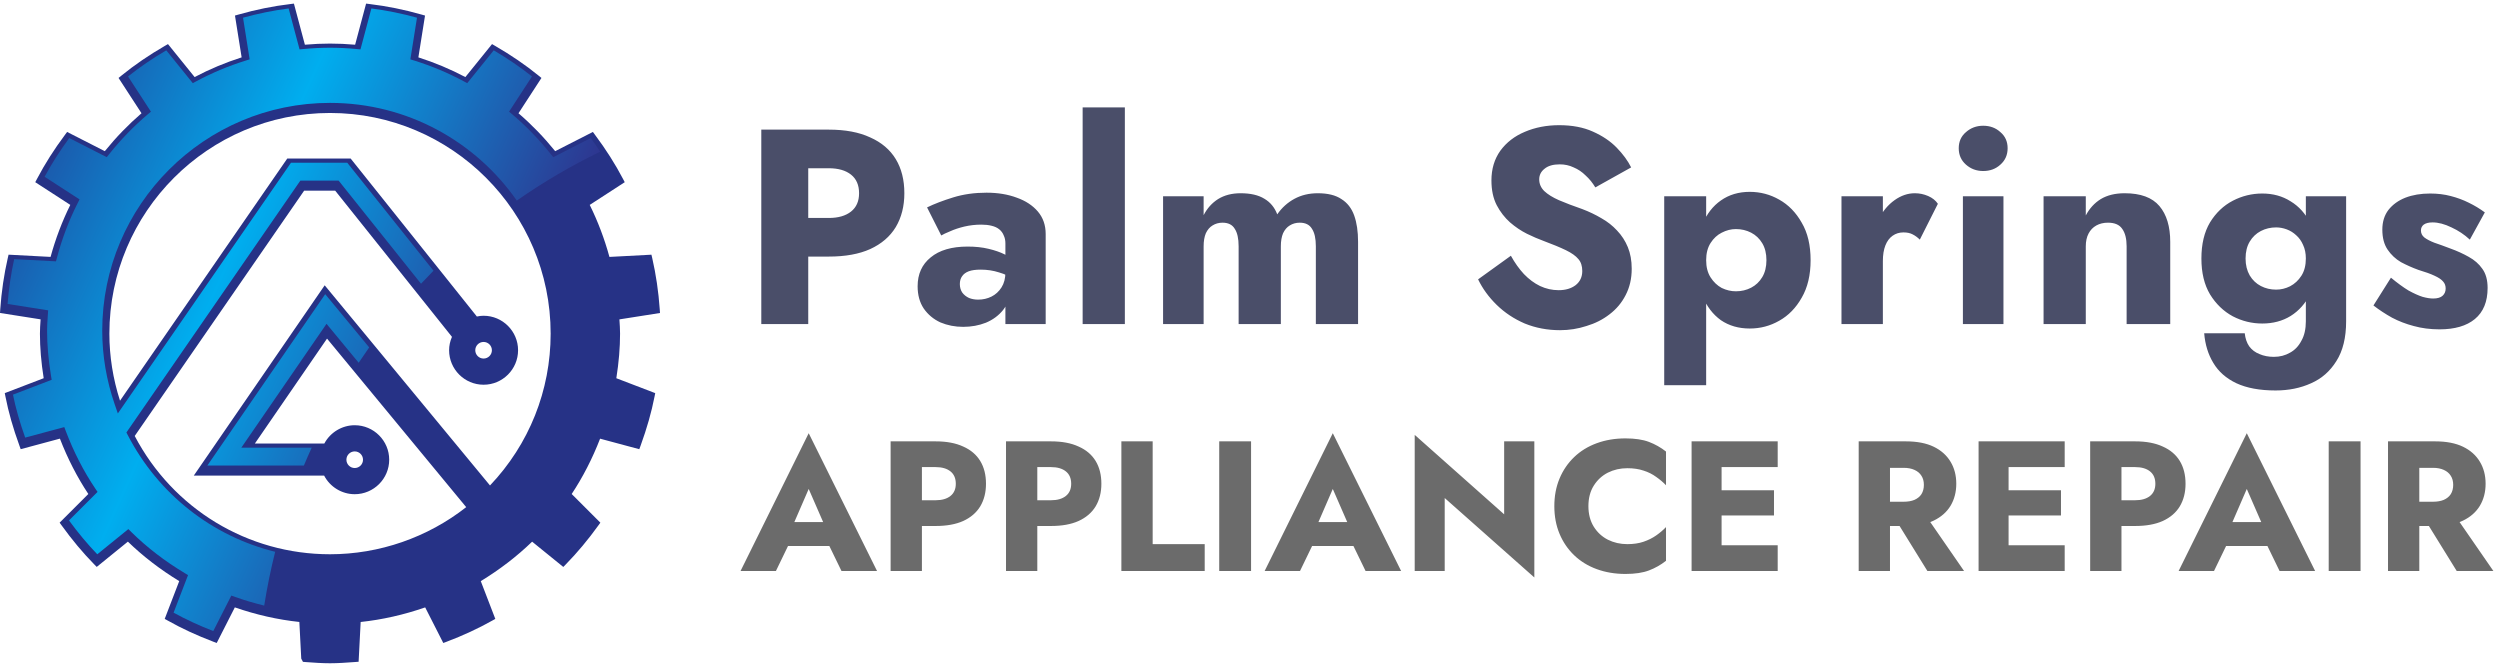 <svg xmlns="http://www.w3.org/2000/svg" width="162" height="43" viewBox="0 0 162 43" fill="none"><path d="M49.332 8.4H52.374V21H49.332V8.4ZM51.24 10.902V8.4H53.706C54.774 8.4 55.668 8.568 56.388 8.904C57.12 9.228 57.672 9.696 58.044 10.308C58.416 10.92 58.602 11.658 58.602 12.522C58.602 13.362 58.416 14.094 58.044 14.718C57.672 15.33 57.12 15.804 56.388 16.14C55.668 16.464 54.774 16.626 53.706 16.626H51.24V14.124H53.706C54.318 14.124 54.798 13.986 55.146 13.71C55.494 13.434 55.668 13.038 55.668 12.522C55.668 11.994 55.494 11.592 55.146 11.316C54.798 11.04 54.318 10.902 53.706 10.902H51.24ZM62.198 18.408C62.198 18.624 62.252 18.81 62.36 18.966C62.468 19.11 62.612 19.224 62.792 19.308C62.972 19.38 63.17 19.416 63.386 19.416C63.698 19.416 63.986 19.35 64.25 19.218C64.514 19.086 64.73 18.888 64.898 18.624C65.066 18.36 65.15 18.036 65.15 17.652L65.438 18.732C65.438 19.26 65.294 19.71 65.006 20.082C64.718 20.442 64.346 20.718 63.89 20.91C63.434 21.09 62.942 21.18 62.414 21.18C61.886 21.18 61.394 21.084 60.938 20.892C60.494 20.688 60.134 20.388 59.858 19.992C59.594 19.596 59.462 19.116 59.462 18.552C59.462 17.76 59.744 17.136 60.308 16.68C60.872 16.212 61.67 15.978 62.702 15.978C63.206 15.978 63.656 16.026 64.052 16.122C64.46 16.218 64.808 16.338 65.096 16.482C65.384 16.626 65.6 16.776 65.744 16.932V18.138C65.456 17.922 65.12 17.76 64.736 17.652C64.364 17.532 63.968 17.472 63.548 17.472C63.224 17.472 62.966 17.508 62.774 17.58C62.582 17.652 62.438 17.76 62.342 17.904C62.246 18.036 62.198 18.204 62.198 18.408ZM60.992 15.258L60.074 13.44C60.542 13.212 61.106 12.996 61.766 12.792C62.426 12.588 63.146 12.486 63.926 12.486C64.658 12.486 65.312 12.594 65.888 12.81C66.464 13.014 66.92 13.314 67.256 13.71C67.592 14.106 67.76 14.592 67.76 15.168V21H65.15V15.78C65.15 15.576 65.114 15.402 65.042 15.258C64.982 15.102 64.886 14.97 64.754 14.862C64.622 14.754 64.454 14.676 64.25 14.628C64.058 14.58 63.836 14.556 63.584 14.556C63.212 14.556 62.846 14.598 62.486 14.682C62.138 14.766 61.832 14.868 61.568 14.988C61.304 15.096 61.112 15.186 60.992 15.258ZM70.155 6.96H72.891V21H70.155V6.96ZM88.003 15.672V21H85.267V15.96C85.267 15.456 85.183 15.078 85.015 14.826C84.859 14.562 84.595 14.43 84.223 14.43C83.983 14.43 83.767 14.49 83.575 14.61C83.395 14.718 83.251 14.886 83.143 15.114C83.047 15.342 82.999 15.624 82.999 15.96V21H80.263V15.96C80.263 15.456 80.179 15.078 80.011 14.826C79.855 14.562 79.591 14.43 79.219 14.43C78.979 14.43 78.763 14.49 78.571 14.61C78.391 14.718 78.247 14.886 78.139 15.114C78.043 15.342 77.995 15.624 77.995 15.96V21H75.367V12.72H77.995V13.944C78.223 13.5 78.535 13.152 78.931 12.9C79.339 12.648 79.825 12.522 80.389 12.522C81.037 12.522 81.553 12.642 81.937 12.882C82.321 13.11 82.597 13.446 82.765 13.89C83.065 13.458 83.437 13.122 83.881 12.882C84.325 12.642 84.829 12.522 85.393 12.522C86.041 12.522 86.551 12.648 86.923 12.9C87.307 13.14 87.583 13.494 87.751 13.962C87.919 14.43 88.003 15 88.003 15.672ZM97.905 16.572C98.157 17.028 98.439 17.424 98.751 17.76C99.075 18.096 99.423 18.354 99.795 18.534C100.179 18.714 100.581 18.804 101.001 18.804C101.445 18.804 101.811 18.696 102.099 18.48C102.387 18.252 102.531 17.946 102.531 17.562C102.531 17.238 102.447 16.98 102.279 16.788C102.111 16.584 101.841 16.392 101.469 16.212C101.097 16.032 100.605 15.828 99.993 15.6C99.693 15.492 99.345 15.342 98.949 15.15C98.565 14.958 98.199 14.712 97.851 14.412C97.503 14.1 97.215 13.728 96.987 13.296C96.759 12.852 96.645 12.318 96.645 11.694C96.645 10.95 96.837 10.308 97.221 9.768C97.617 9.228 98.145 8.82 98.805 8.544C99.477 8.256 100.221 8.112 101.037 8.112C101.877 8.112 102.603 8.25 103.215 8.526C103.839 8.802 104.355 9.15 104.763 9.57C105.171 9.99 105.483 10.416 105.699 10.848L103.377 12.144C103.197 11.844 102.987 11.586 102.747 11.37C102.519 11.142 102.261 10.968 101.973 10.848C101.697 10.716 101.397 10.65 101.073 10.65C100.641 10.65 100.311 10.746 100.083 10.938C99.855 11.118 99.741 11.346 99.741 11.622C99.741 11.91 99.849 12.162 100.065 12.378C100.293 12.594 100.611 12.792 101.019 12.972C101.439 13.152 101.943 13.344 102.531 13.548C102.975 13.716 103.389 13.914 103.773 14.142C104.157 14.358 104.493 14.622 104.781 14.934C105.081 15.246 105.315 15.606 105.483 16.014C105.651 16.422 105.735 16.89 105.735 17.418C105.735 18.054 105.603 18.624 105.339 19.128C105.087 19.62 104.739 20.034 104.295 20.37C103.863 20.706 103.365 20.958 102.801 21.126C102.249 21.306 101.679 21.396 101.091 21.396C100.275 21.396 99.513 21.252 98.805 20.964C98.109 20.664 97.503 20.262 96.987 19.758C96.471 19.254 96.069 18.702 95.781 18.102L97.905 16.572ZM110.559 24.96H107.841V12.72H110.559V24.96ZM117.327 16.86C117.327 17.82 117.135 18.63 116.751 19.29C116.379 19.95 115.893 20.448 115.293 20.784C114.705 21.12 114.069 21.288 113.385 21.288C112.665 21.288 112.041 21.108 111.513 20.748C110.997 20.376 110.601 19.86 110.325 19.2C110.049 18.528 109.911 17.748 109.911 16.86C109.911 15.96 110.049 15.18 110.325 14.52C110.601 13.86 110.997 13.35 111.513 12.99C112.041 12.618 112.665 12.432 113.385 12.432C114.069 12.432 114.705 12.6 115.293 12.936C115.893 13.272 116.379 13.77 116.751 14.43C117.135 15.078 117.327 15.888 117.327 16.86ZM114.465 16.86C114.465 16.428 114.375 16.062 114.195 15.762C114.015 15.462 113.775 15.234 113.475 15.078C113.175 14.922 112.845 14.844 112.485 14.844C112.173 14.844 111.867 14.922 111.567 15.078C111.279 15.222 111.039 15.444 110.847 15.744C110.655 16.044 110.559 16.416 110.559 16.86C110.559 17.304 110.655 17.676 110.847 17.976C111.039 18.276 111.279 18.504 111.567 18.66C111.867 18.804 112.173 18.876 112.485 18.876C112.845 18.876 113.175 18.798 113.475 18.642C113.775 18.486 114.015 18.258 114.195 17.958C114.375 17.658 114.465 17.292 114.465 16.86ZM122.01 12.72V21H119.328V12.72H122.01ZM124.404 15.528C124.26 15.384 124.104 15.27 123.936 15.186C123.78 15.102 123.582 15.06 123.342 15.06C123.078 15.06 122.844 15.132 122.64 15.276C122.436 15.42 122.28 15.63 122.172 15.906C122.064 16.182 122.01 16.518 122.01 16.914L121.362 15.96C121.362 15.3 121.488 14.712 121.74 14.196C122.004 13.68 122.346 13.272 122.766 12.972C123.186 12.672 123.624 12.522 124.08 12.522C124.38 12.522 124.668 12.582 124.944 12.702C125.22 12.822 125.43 12.99 125.574 13.206L124.404 15.528ZM126.926 9.606C126.926 9.174 127.082 8.826 127.394 8.562C127.706 8.286 128.078 8.148 128.51 8.148C128.954 8.148 129.326 8.286 129.626 8.562C129.938 8.826 130.094 9.174 130.094 9.606C130.094 10.038 129.938 10.392 129.626 10.668C129.326 10.944 128.954 11.082 128.51 11.082C128.078 11.082 127.706 10.944 127.394 10.668C127.082 10.392 126.926 10.038 126.926 9.606ZM127.196 12.72H129.824V21H127.196V12.72ZM137.805 15.96C137.805 15.468 137.709 15.09 137.517 14.826C137.337 14.562 137.031 14.43 136.599 14.43C136.311 14.43 136.059 14.49 135.843 14.61C135.627 14.73 135.459 14.904 135.339 15.132C135.219 15.36 135.159 15.636 135.159 15.96V21H132.423V12.72H135.159V13.962C135.399 13.506 135.723 13.152 136.131 12.9C136.551 12.648 137.067 12.522 137.679 12.522C138.711 12.522 139.461 12.798 139.929 13.35C140.397 13.902 140.631 14.676 140.631 15.672V21H137.805V15.96ZM142.831 21.594H145.459C145.495 21.93 145.591 22.212 145.747 22.44C145.915 22.668 146.137 22.836 146.413 22.944C146.689 23.064 147.001 23.124 147.349 23.124C147.733 23.124 148.081 23.034 148.393 22.854C148.705 22.686 148.951 22.428 149.131 22.08C149.323 21.744 149.419 21.324 149.419 20.82V12.72H152.029V20.82C152.029 21.876 151.819 22.734 151.399 23.394C150.991 24.054 150.445 24.534 149.761 24.834C149.077 25.146 148.309 25.302 147.457 25.302C146.437 25.302 145.591 25.146 144.919 24.834C144.259 24.522 143.761 24.084 143.425 23.52C143.089 22.968 142.891 22.326 142.831 21.594ZM142.651 16.752C142.651 15.816 142.837 15.036 143.209 14.412C143.593 13.788 144.085 13.32 144.685 13.008C145.285 12.696 145.921 12.54 146.593 12.54C147.289 12.54 147.901 12.708 148.429 13.044C148.969 13.368 149.395 13.842 149.707 14.466C150.019 15.09 150.175 15.852 150.175 16.752C150.175 17.64 150.019 18.402 149.707 19.038C149.395 19.662 148.969 20.142 148.429 20.478C147.901 20.802 147.289 20.964 146.593 20.964C145.921 20.964 145.285 20.808 144.685 20.496C144.085 20.172 143.593 19.698 143.209 19.074C142.837 18.45 142.651 17.676 142.651 16.752ZM145.513 16.752C145.513 17.172 145.603 17.538 145.783 17.85C145.963 18.15 146.203 18.378 146.503 18.534C146.803 18.69 147.133 18.768 147.493 18.768C147.805 18.768 148.105 18.696 148.393 18.552C148.693 18.396 148.939 18.168 149.131 17.868C149.323 17.568 149.419 17.196 149.419 16.752C149.419 16.416 149.359 16.122 149.239 15.87C149.131 15.618 148.981 15.408 148.789 15.24C148.609 15.072 148.405 14.946 148.177 14.862C147.949 14.778 147.721 14.736 147.493 14.736C147.133 14.736 146.803 14.814 146.503 14.97C146.203 15.126 145.963 15.354 145.783 15.654C145.603 15.954 145.513 16.32 145.513 16.752ZM154.933 17.994C155.353 18.342 155.731 18.618 156.067 18.822C156.415 19.014 156.721 19.152 156.985 19.236C157.249 19.308 157.477 19.344 157.669 19.344C157.945 19.344 158.149 19.284 158.281 19.164C158.413 19.044 158.479 18.888 158.479 18.696C158.479 18.516 158.425 18.366 158.317 18.246C158.209 18.114 158.023 17.988 157.759 17.868C157.507 17.748 157.159 17.622 156.715 17.49C156.319 17.346 155.941 17.178 155.581 16.986C155.233 16.782 154.945 16.512 154.717 16.176C154.489 15.84 154.375 15.408 154.375 14.88C154.375 14.376 154.507 13.95 154.771 13.602C155.047 13.254 155.413 12.99 155.869 12.81C156.337 12.63 156.871 12.54 157.471 12.54C157.951 12.54 158.395 12.594 158.803 12.702C159.223 12.81 159.613 12.954 159.973 13.134C160.345 13.314 160.693 13.524 161.017 13.764L160.045 15.528C159.697 15.204 159.301 14.94 158.857 14.736C158.413 14.52 158.005 14.412 157.633 14.412C157.381 14.412 157.189 14.46 157.057 14.556C156.937 14.652 156.877 14.778 156.877 14.934C156.877 15.114 156.949 15.264 157.093 15.384C157.249 15.504 157.465 15.618 157.741 15.726C158.029 15.822 158.377 15.948 158.785 16.104C159.217 16.26 159.613 16.44 159.973 16.644C160.345 16.848 160.639 17.106 160.855 17.418C161.083 17.73 161.197 18.144 161.197 18.66C161.197 19.548 160.921 20.22 160.369 20.676C159.829 21.12 159.067 21.342 158.083 21.342C157.483 21.342 156.925 21.27 156.409 21.126C155.905 20.994 155.437 20.814 155.005 20.586C154.573 20.346 154.171 20.082 153.799 19.794L154.933 17.994Z" fill="#4A4E69"></path><path d="M50.208 35.38L50.352 33.832H54.516L54.648 35.38H50.208ZM52.404 31.684L51.228 34.396L51.324 34.84L50.28 37H47.988L52.404 28.072L56.832 37H54.528L53.52 34.924L53.592 34.408L52.404 31.684ZM57.712 28.6H59.74V37H57.712V28.6ZM58.984 30.268V28.6H60.628C61.34 28.6 61.936 28.712 62.416 28.936C62.904 29.152 63.272 29.464 63.52 29.872C63.768 30.28 63.892 30.772 63.892 31.348C63.892 31.908 63.768 32.396 63.52 32.812C63.272 33.22 62.904 33.536 62.416 33.76C61.936 33.976 61.34 34.084 60.628 34.084H58.984V32.416H60.628C61.036 32.416 61.356 32.324 61.588 32.14C61.82 31.956 61.936 31.692 61.936 31.348C61.936 30.996 61.82 30.728 61.588 30.544C61.356 30.36 61.036 30.268 60.628 30.268H58.984ZM65.189 28.6H67.217V37H65.189V28.6ZM66.461 30.268V28.6H68.105C68.817 28.6 69.413 28.712 69.893 28.936C70.381 29.152 70.749 29.464 70.997 29.872C71.245 30.28 71.369 30.772 71.369 31.348C71.369 31.908 71.245 32.396 70.997 32.812C70.749 33.22 70.381 33.536 69.893 33.76C69.413 33.976 68.817 34.084 68.105 34.084H66.461V32.416H68.105C68.513 32.416 68.833 32.324 69.065 32.14C69.297 31.956 69.413 31.692 69.413 31.348C69.413 30.996 69.297 30.728 69.065 30.544C68.833 30.36 68.513 30.268 68.105 30.268H66.461ZM72.665 28.6H74.693V35.26H78.065V37H72.665V28.6ZM79.005 28.6H81.069V37H79.005V28.6ZM84.169 35.38L84.313 33.832H88.477L88.609 35.38H84.169ZM86.365 31.684L85.189 34.396L85.285 34.84L84.241 37H81.949L86.365 28.072L90.793 37H88.489L87.481 34.924L87.553 34.408L86.365 31.684ZM97.469 28.6H99.425V37.42L93.617 32.272V37H91.673V28.18L97.469 33.328V28.6ZM102.929 32.8C102.929 33.312 103.045 33.756 103.277 34.132C103.509 34.5 103.813 34.78 104.189 34.972C104.573 35.164 104.993 35.26 105.449 35.26C105.849 35.26 106.201 35.208 106.505 35.104C106.809 35 107.081 34.864 107.321 34.696C107.561 34.528 107.773 34.348 107.957 34.156V36.34C107.621 36.604 107.253 36.812 106.853 36.964C106.453 37.116 105.945 37.192 105.329 37.192C104.657 37.192 104.037 37.088 103.469 36.88C102.901 36.672 102.413 36.372 102.005 35.98C101.597 35.588 101.281 35.124 101.057 34.588C100.833 34.052 100.721 33.456 100.721 32.8C100.721 32.144 100.833 31.548 101.057 31.012C101.281 30.476 101.597 30.012 102.005 29.62C102.413 29.228 102.901 28.928 103.469 28.72C104.037 28.512 104.657 28.408 105.329 28.408C105.945 28.408 106.453 28.484 106.853 28.636C107.253 28.788 107.621 28.996 107.957 29.26V31.444C107.773 31.252 107.561 31.072 107.321 30.904C107.081 30.728 106.809 30.592 106.505 30.496C106.201 30.392 105.849 30.34 105.449 30.34C104.993 30.34 104.573 30.436 104.189 30.628C103.813 30.82 103.509 31.1 103.277 31.468C103.045 31.836 102.929 32.28 102.929 32.8ZM110.959 37V35.332H115.195V37H110.959ZM110.959 30.268V28.6H115.195V30.268H110.959ZM110.959 33.4V31.768H114.955V33.4H110.959ZM109.615 28.6H111.559V37H109.615V28.6ZM122.543 33.196H124.643L127.271 37H124.895L122.543 33.196ZM120.443 28.6H122.471V37H120.443V28.6ZM121.715 30.316V28.6H123.503C124.223 28.6 124.823 28.716 125.303 28.948C125.783 29.18 126.147 29.504 126.395 29.92C126.643 30.328 126.767 30.804 126.767 31.348C126.767 31.884 126.643 32.36 126.395 32.776C126.147 33.184 125.783 33.504 125.303 33.736C124.823 33.968 124.223 34.084 123.503 34.084H121.715V32.512H123.359C123.631 32.512 123.863 32.472 124.055 32.392C124.255 32.304 124.407 32.18 124.511 32.02C124.615 31.852 124.667 31.652 124.667 31.42C124.667 31.188 124.615 30.992 124.511 30.832C124.407 30.664 124.255 30.536 124.055 30.448C123.863 30.36 123.631 30.316 123.359 30.316H121.715ZM129.556 37V35.332H133.792V37H129.556ZM129.556 30.268V28.6H133.792V30.268H129.556ZM129.556 33.4V31.768H133.552V33.4H129.556ZM128.212 28.6H130.156V37H128.212V28.6ZM135.443 28.6H137.471V37H135.443V28.6ZM136.715 30.268V28.6H138.359C139.071 28.6 139.667 28.712 140.147 28.936C140.635 29.152 141.003 29.464 141.251 29.872C141.499 30.28 141.623 30.772 141.623 31.348C141.623 31.908 141.499 32.396 141.251 32.812C141.003 33.22 140.635 33.536 140.147 33.76C139.667 33.976 139.071 34.084 138.359 34.084H136.715V32.416H138.359C138.767 32.416 139.087 32.324 139.319 32.14C139.551 31.956 139.667 31.692 139.667 31.348C139.667 30.996 139.551 30.728 139.319 30.544C139.087 30.36 138.767 30.268 138.359 30.268H136.715ZM143.396 35.38L143.54 33.832H147.704L147.836 35.38H143.396ZM145.592 31.684L144.416 34.396L144.512 34.84L143.468 37H141.175L145.592 28.072L150.02 37H147.716L146.708 34.924L146.78 34.408L145.592 31.684ZM150.9 28.6H152.964V37H150.9V28.6ZM156.843 33.196H158.943L161.571 37H159.195L156.843 33.196ZM154.743 28.6H156.771V37H154.743V28.6ZM156.015 30.316V28.6H157.803C158.523 28.6 159.123 28.716 159.603 28.948C160.083 29.18 160.447 29.504 160.695 29.92C160.943 30.328 161.067 30.804 161.067 31.348C161.067 31.884 160.943 32.36 160.695 32.776C160.447 33.184 160.083 33.504 159.603 33.736C159.123 33.968 158.523 34.084 157.803 34.084H156.015V32.512H157.659C157.931 32.512 158.163 32.472 158.355 32.392C158.555 32.304 158.707 32.18 158.811 32.02C158.915 31.852 158.967 31.652 158.967 31.42C158.967 31.188 158.915 30.992 158.811 30.832C158.707 30.664 158.555 30.536 158.355 30.448C158.163 30.36 157.931 30.316 157.659 30.316H156.015Z" fill="#6B6B6B"></path><path d="M21.385 42.979C20.861 42.979 20.341 42.941 19.839 42.904L19.632 42.888L19.521 42.679L19.398 40.303C18.002 40.156 16.598 39.837 15.217 39.358L14.044 41.664L13.82 41.581C12.762 41.18 11.772 40.722 10.875 40.216L10.673 40.104L11.614 37.656C10.385 36.907 9.267 36.048 8.287 35.098L6.268 36.736L6.098 36.563C5.369 35.82 4.662 34.975 3.998 34.052L3.864 33.869L5.724 32.011C5 30.92 4.381 29.715 3.882 28.424L1.341 29.107L1.258 28.876C0.847 27.75 0.551 26.708 0.352 25.694L0.309 25.474L2.831 24.508C2.667 23.472 2.588 22.526 2.588 21.62C2.588 21.323 2.608 21.028 2.628 20.743L2.631 20.694L0 20.28L0.017 20.036C0.096 18.901 0.259 17.786 0.504 16.722L0.555 16.503L3.277 16.647C3.598 15.475 4.027 14.342 4.555 13.277L2.285 11.806L2.399 11.59C2.899 10.635 3.51 9.674 4.215 8.731L4.349 8.55L6.791 9.796C7.524 8.892 8.323 8.067 9.17 7.339L7.682 5.051L7.869 4.899C8.707 4.216 9.656 3.567 10.686 2.971L10.885 2.857L12.612 4.994C13.578 4.483 14.601 4.055 15.658 3.717L15.226 1.008L15.455 0.943C16.562 0.626 17.693 0.396 18.816 0.262L19.046 0.234L19.757 2.897C20.321 2.848 20.855 2.824 21.384 2.824C21.913 2.824 22.448 2.848 23.012 2.897L23.723 0.234L23.954 0.262C25.076 0.396 26.206 0.626 27.314 0.943L27.542 1.008L27.111 3.717C28.168 4.055 29.191 4.484 30.156 4.994L31.884 2.857L32.081 2.972C33.113 3.568 34.061 4.216 34.899 4.899L35.086 5.051L33.598 7.34C34.445 8.066 35.245 8.892 35.977 9.796L38.419 8.55L38.553 8.732C39.26 9.676 39.871 10.639 40.37 11.591L40.483 11.806L38.214 13.278C38.742 14.344 39.171 15.476 39.491 16.648L42.213 16.504L42.264 16.723C42.507 17.781 42.671 18.896 42.751 20.037L42.768 20.282L40.138 20.696L40.139 20.72C40.16 21.027 40.18 21.322 40.18 21.621C40.18 22.528 40.101 23.473 39.938 24.509L42.459 25.475L42.415 25.696C42.217 26.708 41.921 27.749 41.511 28.878L41.426 29.108L38.886 28.426C38.386 29.717 37.767 30.922 37.045 32.012L38.903 33.869L38.77 34.054C38.109 34.973 37.402 35.818 36.671 36.565L36.502 36.738L34.482 35.1C33.502 36.049 32.383 36.909 31.154 37.657L32.096 40.105L31.893 40.218C30.996 40.723 30.006 41.182 28.949 41.582L28.725 41.666L27.552 39.359C26.174 39.838 24.768 40.156 23.371 40.305L23.238 42.882L23.002 42.899C22.438 42.94 21.914 42.979 21.385 42.979ZM8.73 28.251C11.213 32.981 16.054 35.916 21.385 35.916C24.574 35.916 27.702 34.833 30.21 32.863L21.191 21.942L16.517 28.739H21.017C21.403 28.017 22.165 27.555 22.985 27.555C24.217 27.555 25.22 28.557 25.22 29.789C25.22 31.022 24.217 32.024 22.985 32.024C22.154 32.024 21.387 31.555 21.005 30.821H12.556L21.04 18.488L31.752 31.458C34.288 28.79 35.682 25.303 35.682 21.619C35.682 13.735 29.268 7.321 21.385 7.321C13.501 7.321 7.088 13.735 7.088 21.619C7.088 23.082 7.319 24.542 7.777 25.965L18.614 10.274H22.723L30.901 20.511C31.055 20.477 31.196 20.461 31.337 20.461C32.568 20.461 33.571 21.464 33.571 22.695C33.571 23.928 32.568 24.93 31.337 24.93C30.104 24.93 29.102 23.928 29.102 22.695C29.102 22.402 29.164 22.111 29.287 21.828L21.722 12.357H19.707L8.73 28.251ZM22.985 29.251C22.688 29.251 22.447 29.492 22.447 29.79C22.447 30.086 22.689 30.328 22.985 30.328C23.282 30.328 23.523 30.087 23.523 29.79C23.523 29.492 23.282 29.251 22.985 29.251ZM31.336 22.158C31.04 22.158 30.798 22.399 30.798 22.696C30.798 22.993 31.039 23.234 31.336 23.234C31.633 23.234 31.875 22.993 31.875 22.696C31.874 22.399 31.632 22.158 31.336 22.158Z" fill="#263286"></path><path d="M13.437 30.167H19.692C19.854 29.778 20.024 29.392 20.199 29.009H15.638L21.159 20.983L23.243 23.507C23.465 23.172 23.692 22.841 23.924 22.512L21.074 19.062L13.437 30.167Z" fill="url(#paint0_linear_1584_163)"></path><path d="M17.832 35.756C13.762 34.75 10.266 32.039 8.276 28.189L8.191 28.024L19.464 11.702H21.942L27.282 18.386C27.548 18.102 27.817 17.82 28.091 17.543L22.501 10.544H18.856L7.636 26.791L7.437 26.215C6.898 24.652 6.625 23.041 6.625 21.427C6.625 13.289 13.246 6.667 21.384 6.667C26.391 6.667 30.82 9.174 33.49 12.998C35.207 11.797 37.016 10.739 38.895 9.827C38.698 9.532 38.496 9.238 38.281 8.945L35.852 10.185L35.695 9.989C34.93 9.033 34.089 8.165 33.196 7.411L32.988 7.235L34.473 4.954C33.726 4.359 32.893 3.79 31.994 3.262L30.276 5.389L30.05 5.268C29.04 4.724 27.961 4.272 26.847 3.925L26.592 3.846L27.021 1.147C26.046 0.876 25.054 0.675 24.066 0.548L23.359 3.2L23.099 3.176C22.501 3.12 21.94 3.093 21.385 3.093C20.829 3.093 20.269 3.12 19.671 3.176L19.411 3.2L18.703 0.548C17.716 0.675 16.724 0.876 15.748 1.147L16.177 3.845L15.923 3.925C14.808 4.272 13.73 4.724 12.718 5.268L12.493 5.388L10.774 3.262C9.875 3.79 9.043 4.359 8.297 4.954L9.78 7.235L9.573 7.411C8.679 8.166 7.838 9.033 7.073 9.989L6.917 10.185L4.488 8.945C3.877 9.775 3.341 10.617 2.891 11.454L5.155 12.921L5.03 13.168C4.469 14.277 4.019 15.463 3.692 16.693L3.628 16.935L0.919 16.792C0.712 17.728 0.569 18.704 0.492 19.696L3.12 20.11L3.089 20.581C3.069 20.871 3.051 21.145 3.051 21.427C3.051 22.343 3.135 23.304 3.307 24.364L3.348 24.611L0.839 25.573C1.022 26.462 1.283 27.376 1.632 28.356L4.166 27.676L4.265 27.937C4.776 29.285 5.42 30.54 6.179 31.665L6.321 31.876L4.471 33.723C5.055 34.523 5.671 35.26 6.304 35.918L8.317 34.285L8.513 34.479C9.519 35.47 10.68 36.363 11.963 37.133L12.185 37.267L11.249 39.701C12.04 40.137 12.904 40.537 13.82 40.892L14.99 38.593L15.245 38.684C15.866 38.905 16.493 39.089 17.121 39.242C17.307 38.069 17.543 36.905 17.832 35.756Z" fill="url(#paint1_linear_1584_163)"></path><defs><linearGradient id="paint0_linear_1584_163" x1="29.757" y1="30.303" x2="-5.297" y2="14.353" gradientUnits="userSpaceOnUse"><stop stop-color="#2E358F"></stop><stop offset="0.497" stop-color="#00AEEF"></stop><stop offset="1" stop-color="#27358F"></stop></linearGradient><linearGradient id="paint1_linear_1584_163" x1="31.674" y1="26.087" x2="-3.38" y2="10.137" gradientUnits="userSpaceOnUse"><stop stop-color="#2E358F"></stop><stop offset="0.497" stop-color="#00AEEF"></stop><stop offset="1" stop-color="#27358F"></stop></linearGradient></defs></svg>